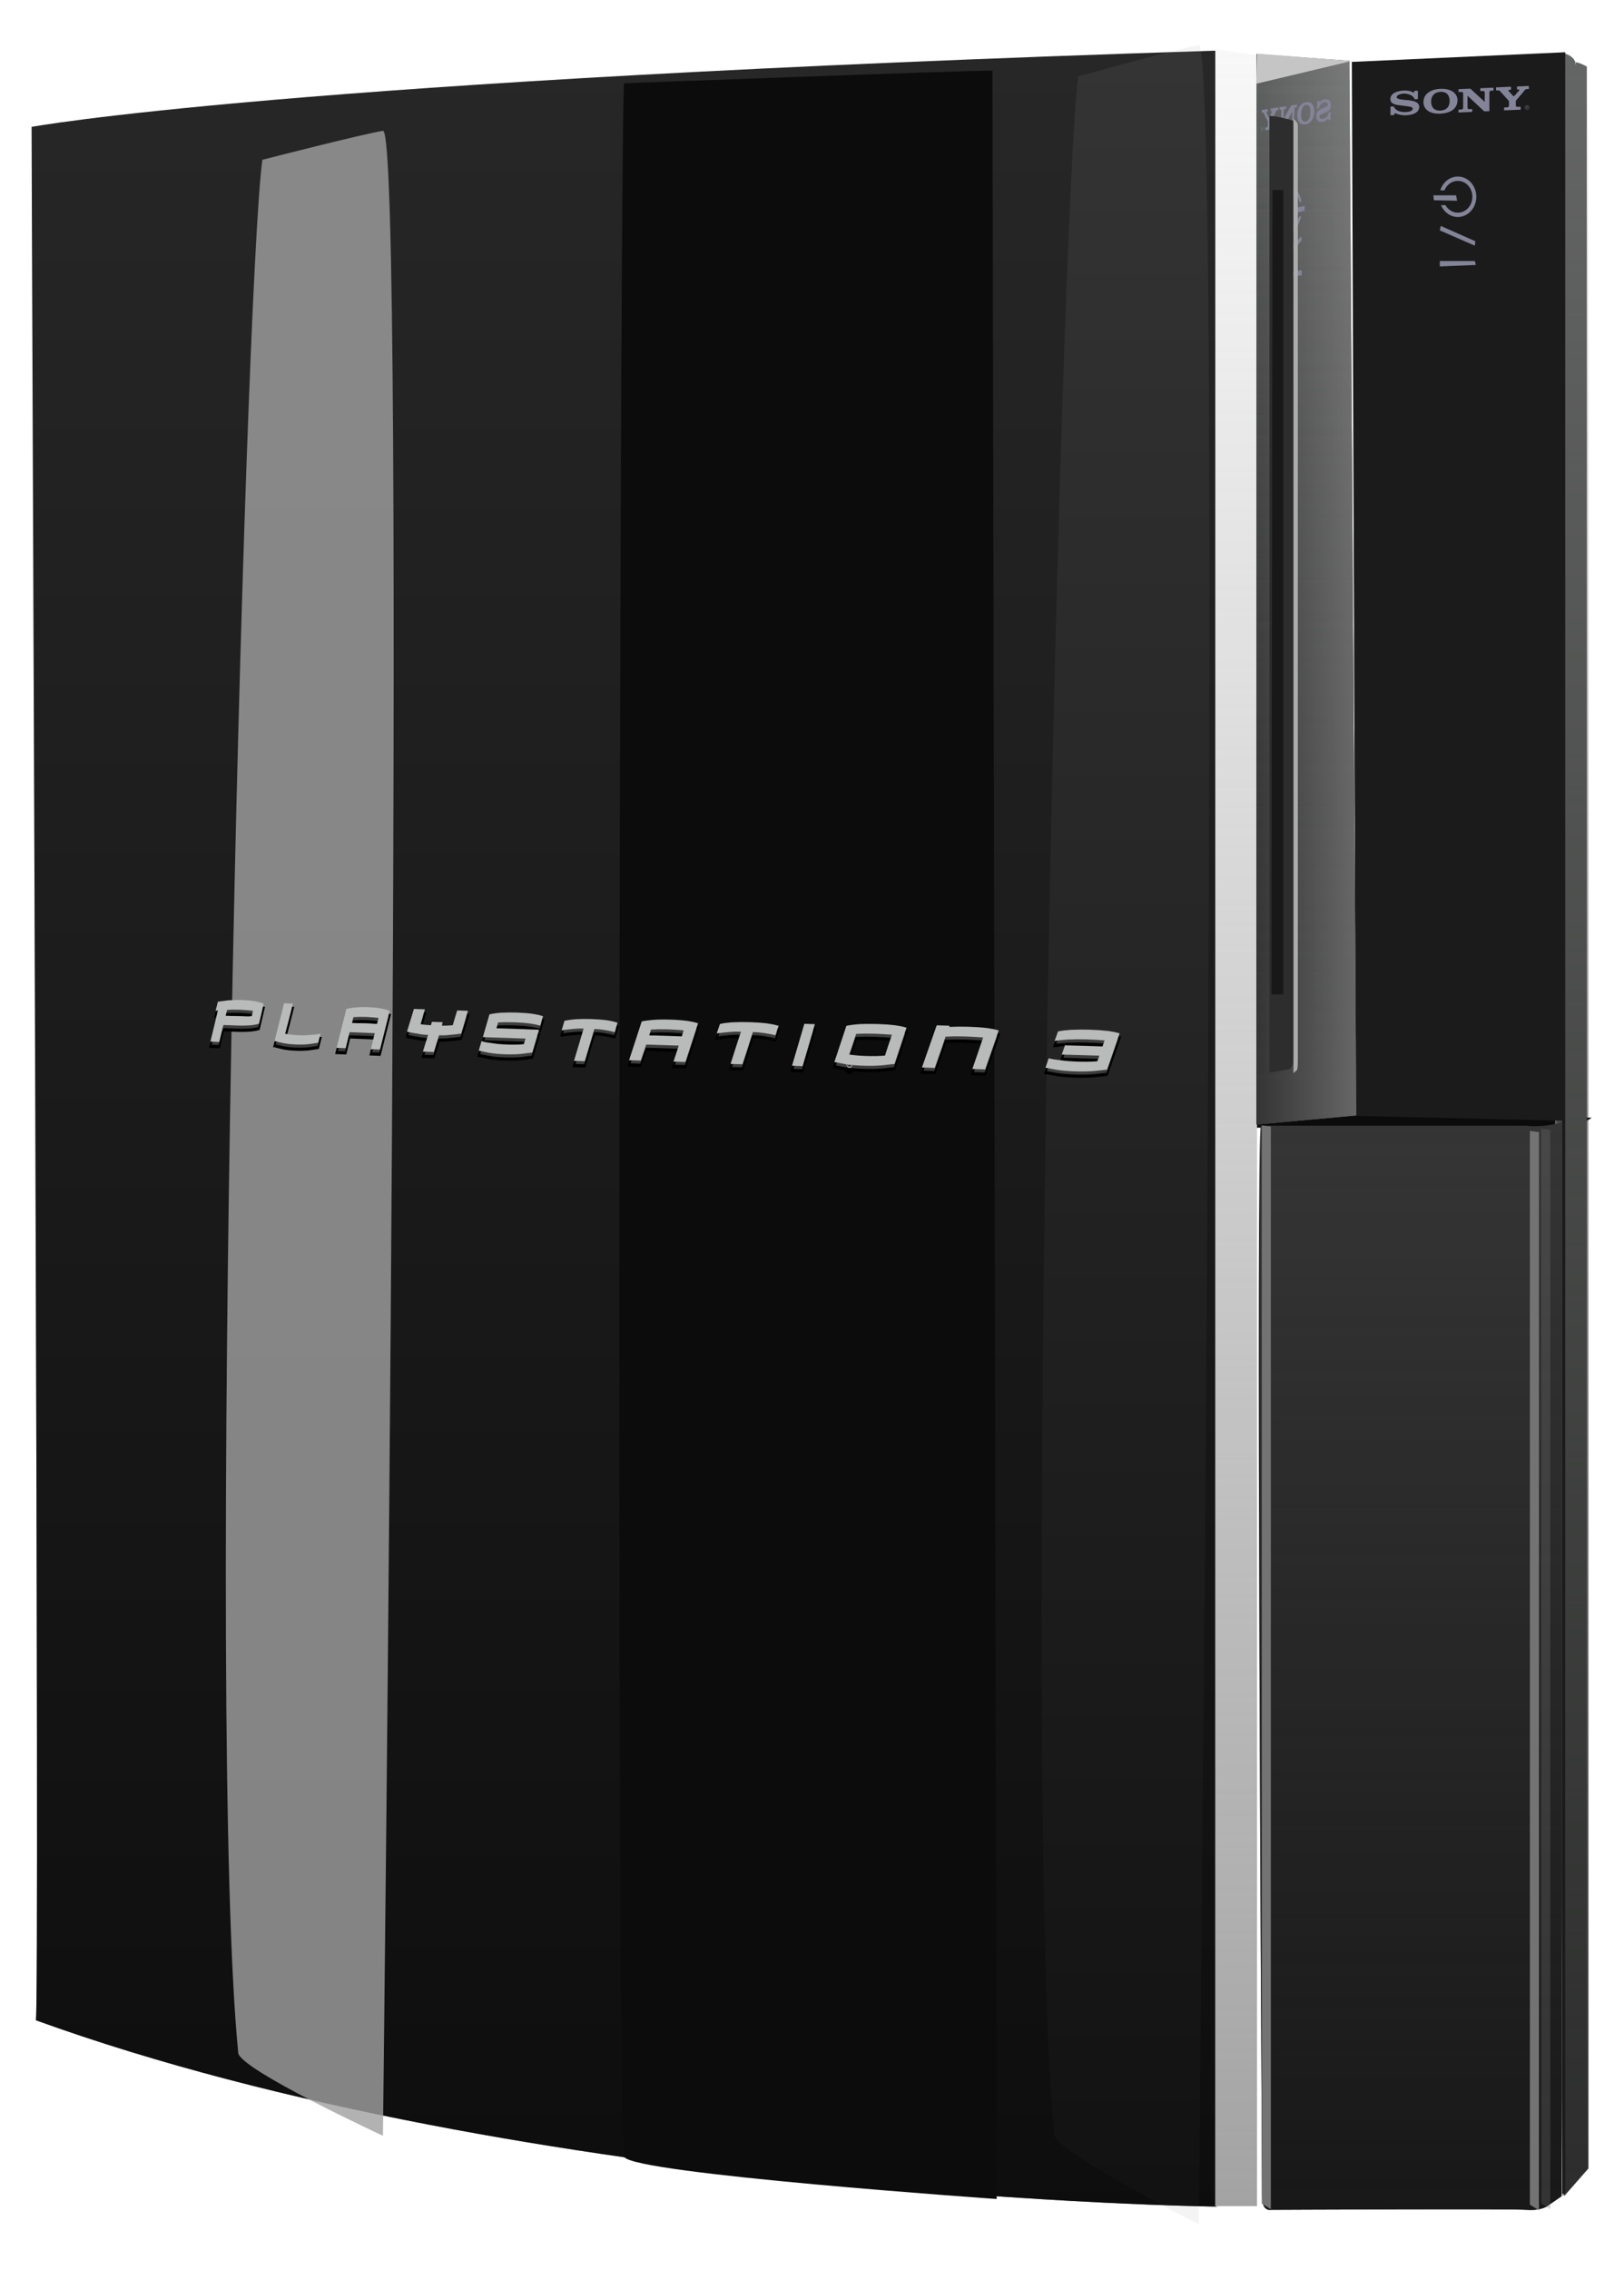 <?xml version="1.0" encoding="UTF-8" standalone="no"?>
<!-- Created with Inkscape (http://www.inkscape.org/) -->
<svg
   xmlns:dc="http://purl.org/dc/elements/1.1/"
   xmlns:cc="http://web.resource.org/cc/"
   xmlns:rdf="http://www.w3.org/1999/02/22-rdf-syntax-ns#"
   xmlns:svg="http://www.w3.org/2000/svg"
   xmlns="http://www.w3.org/2000/svg"
   xmlns:xlink="http://www.w3.org/1999/xlink"
   xmlns:sodipodi="http://sodipodi.sourceforge.net/DTD/sodipodi-0.dtd"
   xmlns:inkscape="http://www.inkscape.org/namespaces/inkscape"
   id="svg2211"
   sodipodi:version="0.32"
   inkscape:version="0.45"
   width="690.738"
   height="964.92"
   version="1.0"
   sodipodi:docbase="C:\Documents and Settings\Sigurd\Mine dokumenter\Mine bilder"
   sodipodi:docname="PS3.svg"
   inkscape:output_extension="org.inkscape.output.svg.inkscape"
   sodipodi:modified="true">
  <defs
     id="defs2214"><linearGradient
   inkscape:collect="always"
   id="linearGradient26613">
  <stop
     style="stop-color:#2c2d2c;stop-opacity:1;"
     offset="0"
     id="stop26615" />
  <stop
     style="stop-color:#2c2d2c;stop-opacity:0;"
     offset="1"
     id="stop26617" />
</linearGradient>
<linearGradient
   inkscape:collect="always"
   id="linearGradient21466">
  <stop
     style="stop-color:#909090;stop-opacity:1;"
     offset="0"
     id="stop21468" />
  <stop
     style="stop-color:#909090;stop-opacity:0;"
     offset="1"
     id="stop21470" />
</linearGradient>
<linearGradient
   inkscape:collect="always"
   id="linearGradient19503">
  <stop
     style="stop-color:#343434;stop-opacity:1;"
     offset="0"
     id="stop19505" />
  <stop
     style="stop-color:#343434;stop-opacity:0;"
     offset="1"
     id="stop19507" />
</linearGradient>
<linearGradient
   inkscape:collect="always"
   id="linearGradient16448">
  <stop
     style="stop-color:#181818;stop-opacity:1;"
     offset="0"
     id="stop16450" />
  <stop
     style="stop-color:#181818;stop-opacity:0;"
     offset="1"
     id="stop16452" />
</linearGradient>
<linearGradient
   inkscape:collect="always"
   id="linearGradient14494">
  <stop
     style="stop-color:#8c8c8c;stop-opacity:1;"
     offset="0"
     id="stop14496" />
  <stop
     style="stop-color:#8c8c8c;stop-opacity:0;"
     offset="1"
     id="stop14498" />
</linearGradient>
<linearGradient
   inkscape:collect="always"
   id="linearGradient9637">
  <stop
     style="stop-color:#000000;stop-opacity:1;"
     offset="0"
     id="stop9639" />
  <stop
     style="stop-color:#000000;stop-opacity:0;"
     offset="1"
     id="stop9641" />
</linearGradient>
<linearGradient
   inkscape:collect="always"
   id="linearGradient3203">
  <stop
     style="stop-color:#a8a8a8;stop-opacity:1;"
     offset="0"
     id="stop3205" />
  <stop
     style="stop-color:#a8a8a8;stop-opacity:0;"
     offset="1"
     id="stop3207" />
</linearGradient>
<radialGradient
   inkscape:collect="always"
   xlink:href="#linearGradient3203"
   id="radialGradient3209"
   cx="1197.416"
   cy="633.861"
   fx="1197.416"
   fy="633.861"
   r="91.853"
   gradientTransform="matrix(1,0,0,4.946,0,-2501.384)"
   gradientUnits="userSpaceOnUse" />
<filter
   inkscape:collect="always"
   id="filter4376">
  <feGaussianBlur
     inkscape:collect="always"
     stdDeviation="1.953"
     id="feGaussianBlur4378" />
</filter>
<filter
   inkscape:collect="always"
   x="-0.513"
   width="2.026"
   y="-0.104"
   height="1.208"
   id="filter6630">
  <feGaussianBlur
     inkscape:collect="always"
     stdDeviation="47.147"
     id="feGaussianBlur6632" />
</filter>
<linearGradient
   inkscape:collect="always"
   xlink:href="#linearGradient9637"
   id="linearGradient9643"
   x1="871.008"
   y1="644.176"
   x2="1826.552"
   y2="644.176"
   gradientUnits="userSpaceOnUse"
   gradientTransform="matrix(0,-1,1,0,704.604,1992.956)" />
<linearGradient
   inkscape:collect="always"
   xlink:href="#linearGradient14494"
   id="linearGradient14500"
   x1="1141.463"
   y1="643.69"
   x2="2097.533"
   y2="643.69"
   gradientUnits="userSpaceOnUse"
   gradientTransform="matrix(0,-1,1,0,975.808,2263.188)" />
<linearGradient
   inkscape:collect="always"
   xlink:href="#linearGradient16448"
   id="linearGradient16454"
   x1="1454.903"
   y1="881.911"
   x2="1937.362"
   y2="881.911"
   gradientUnits="userSpaceOnUse"
   gradientTransform="matrix(0,-0.96,0.96,0,-247.079,2336.893)" />
<filter
   inkscape:collect="always"
   x="-1.228"
   width="3.457"
   y="-0.01"
   height="1.021"
   id="filter17513">
  <feGaussianBlur
     inkscape:collect="always"
     stdDeviation="2.469"
     id="feGaussianBlur17515" />
</filter>
<filter
   inkscape:collect="always"
   x="-1.84"
   width="4.679"
   y="-0.015"
   height="1.031"
   id="filter18526">
  <feGaussianBlur
     inkscape:collect="always"
     stdDeviation="3.698"
     id="feGaussianBlur18528" />
</filter>
<linearGradient
   inkscape:collect="always"
   xlink:href="#linearGradient19503"
   id="linearGradient19509"
   x1="1412.733"
   y1="405.266"
   x2="1887.574"
   y2="405.266"
   gradientUnits="userSpaceOnUse"
   gradientTransform="matrix(0,-0.96,0.96,0,166.473,1835.035)" />
<linearGradient
   inkscape:collect="always"
   xlink:href="#linearGradient19503"
   id="linearGradient19513"
   gradientUnits="userSpaceOnUse"
   gradientTransform="matrix(0,-0.96,0.96,0,166.473,1835.035)"
   x1="1412.733"
   y1="405.266"
   x2="1887.574"
   y2="405.266" />
<linearGradient
   inkscape:collect="always"
   xlink:href="#linearGradient21466"
   id="linearGradient21472"
   x1="1627.544"
   y1="405.266"
   x2="1672.762"
   y2="405.266"
   gradientUnits="userSpaceOnUse"
   gradientTransform="matrix(-0.96,0,0,-0.96,2140.215,639.617)" />

 <style
   id="style22536"
   type="text/css">
   
    .fil0 {fill:#2B2828}
   
  </style>

  <linearGradient
   inkscape:collect="always"
   xlink:href="#linearGradient26613"
   id="linearGradient26619"
   x1="1294.612"
   y1="640.831"
   x2="2241.788"
   y2="640.831"
   gradientUnits="userSpaceOnUse"
   gradientTransform="matrix(0,-0.963,1.029,0,8.904,2180.5)" />
<filter
   inkscape:collect="always"
   id="filter35478">
  <feGaussianBlur
     inkscape:collect="always"
     stdDeviation="13.157"
     id="feGaussianBlur35480" />
</filter>
</defs>
  <sodipodi:namedview
     inkscape:window-height="719"
     inkscape:window-width="1024"
     inkscape:pageshadow="2"
     inkscape:pageopacity="0.0"
     guidetolerance="10.0"
     gridtolerance="10.0"
     objecttolerance="10.0"
     borderopacity="1.0"
     bordercolor="#666666"
     pagecolor="#ffffff"
     id="base"
     inkscape:zoom="0.82436697"
     inkscape:cx="362.22246"
     inkscape:cy="471.74554"
     inkscape:window-x="-4"
     inkscape:window-y="-4"
     inkscape:current-layer="svg2211"
     showguides="true"
     inkscape:guide-bbox="true">
    <sodipodi:guide
       orientation="vertical"
       position="2246.674"
       id="guide15473" />
  </sodipodi:namedview>
  <path
     style="fill:#0b0b0b;fill-opacity:1;fill-rule:evenodd;stroke:none;stroke-width:1px;stroke-linecap:butt;stroke-linejoin:miter;stroke-opacity:1"
     d="M 524.203,478.842 L 572.46,468.859 L 677.014,475.099 C 677.014,475.099 667.823,481.338 660.354,480.09 C 652.886,478.842 523.629,480.09 524.203,478.842 z "
     id="path16456" />
  <path
     style="fill:#646665;fill-opacity:1;fill-rule:evenodd;stroke:none;stroke-width:1.037px;stroke-linecap:butt;stroke-linejoin:miter;stroke-opacity:1"
     d="M 664.57,933.451 L 674.926,921.657 L 674.926,28.286 C 674.926,28.286 669.523,25.337 669.973,27.022 C 670.423,28.707 670.874,23.231 663.67,22.389 C 656.466,21.546 664.57,934.293 664.57,933.451 z "
     id="path25640" />
  <path
     id="path25642"
     d="M 665.26,933.451 L 675.616,921.657 L 675.616,28.286 C 675.616,28.286 670.213,25.337 670.663,27.022 C 671.114,28.707 671.564,23.231 664.36,22.389 C 657.156,21.546 665.26,934.293 665.26,933.451 z "
     style="fill:url(#linearGradient26619);fill-opacity:1;fill-rule:evenodd;stroke:none;stroke-width:1.037px;stroke-linecap:butt;stroke-linejoin:miter;stroke-opacity:1" />
  <g
     id="g5413"
     style="stroke:none"
     transform="matrix(0.96,0,0,0.96,-1028.945,-138.706)">
    <g
       id="g3287"
       style="stroke:none" />
    <g
       id="g6636"
       style="stroke:none">
      <g
         id="g6641"
         style="stroke:none">
        <path
           style="fill:#272727;fill-opacity:1;fill-rule:evenodd;stroke:none;stroke-width:1px;stroke-linecap:butt;stroke-linejoin:miter;stroke-opacity:1"
           d="M 1085.817,200.66 C 1085.817,200.66 1196.405,180.032 1610.91,166.905 C 1612.784,166.845 1610.91,1121.448 1610.91,1121.448 C 1610.91,1121.448 1305.231,1117.698 1087.692,1038.934 C 1089.568,1038.934 1085.817,243.834 1085.817,200.66 z "
           id="path2220"
           sodipodi:nodetypes="csccc" />
        <path
           sodipodi:nodetypes="csccc"
           id="path30540"
           d="M 1145.828,193.159 C 1145.828,193.159 1250.846,181.907 1277.101,180.032 C 1303.355,178.156 1277.101,1087.692 1277.101,1087.692 C 1277.101,1087.692 1121.448,1057.687 1119.573,1050.186 C 1084.666,902.306 1126.152,253.696 1145.828,193.159 z "
           style="opacity:0.332;fill:#a0a0a0;fill-opacity:1;fill-rule:evenodd;stroke:none;stroke-width:1px;stroke-linecap:butt;stroke-linejoin:miter;stroke-opacity:1;filter:url(#filter6630)"
           transform="matrix(0.407,0,0,1.063,1083.133,-26.974)" />
        <path
           sodipodi:nodetypes="csccc"
           id="path6674"
           d="M 1085.817,200.66 C 1085.817,200.66 1196.405,180.032 1610.91,166.904 C 1612.784,166.845 1610.91,1121.448 1610.91,1121.448 C 1610.91,1121.448 1305.231,1117.698 1087.692,1038.934 C 1089.568,1038.934 1085.817,243.834 1085.817,200.66 z "
           style="opacity:0.658;fill:url(#linearGradient9643);fill-opacity:1;fill-rule:evenodd;stroke:none;stroke-width:1px;stroke-linecap:butt;stroke-linejoin:miter;stroke-opacity:1" />
        <path
           transform="matrix(0.407,0,0,0.978,721.703,26.326)"
           style="opacity:0.898;fill:#a0a0a0;fill-opacity:1;fill-rule:evenodd;stroke:none;stroke-width:1px;stroke-linecap:butt;stroke-linejoin:miter;stroke-opacity:1;filter:url(#filter6630)"
           d="M 1145.828,193.159 C 1145.828,193.159 1250.846,181.907 1277.101,180.032 C 1303.355,178.156 1277.101,1087.692 1277.101,1087.692 C 1277.101,1087.692 1121.448,1057.687 1119.573,1050.186 C 1084.666,902.306 1126.152,253.696 1145.828,193.159 z "
           id="path2222"
           sodipodi:nodetypes="csccc" />
        <path
           sodipodi:nodetypes="cscsc"
           id="path3309"
           d="M 1348.363,176.281 C 1348.363,176.281 1496.515,170.655 1511.517,170.655 C 1511.517,170.655 1513.393,1117.698 1513.393,1117.698 C 1513.393,1117.698 1352.114,1106.446 1348.363,1098.944 C 1344.613,1091.443 1346.488,174.406 1348.363,176.281 z "
           style="fill:#0c0c0c;fill-opacity:1;fill-rule:evenodd;stroke:none;stroke-width:1px;stroke-linecap:butt;stroke-linejoin:miter;stroke-opacity:1;filter:url(#filter4376)"
           transform="matrix(1,0,0,0.995,0,5.964)" />
        <path
           style="fill:#f8f8f8;fill-opacity:1;fill-rule:evenodd;stroke:none;stroke-width:1px;stroke-linecap:butt;stroke-linejoin:miter;stroke-opacity:1"
           d="M 1610.26,1121.226 L 1628.736,1121.226 L 1628.736,168.998 L 1610.26,166.155 L 1610.26,1121.226 z "
           id="path11583" />
        <path
           id="path11585"
           d="M 1610.26,1121.226 L 1628.736,1121.226 L 1628.736,168.998 L 1610.26,166.155 L 1610.26,1121.226 z "
           style="opacity:0.781;fill:url(#linearGradient14500);fill-opacity:1;fill-rule:evenodd;stroke:none;stroke-width:1px;stroke-linecap:butt;stroke-linejoin:miter;stroke-opacity:1" />
      </g>
    </g>
  </g>
  <path
     style="fill:#1b1b1b;fill-opacity:1;fill-rule:evenodd;stroke:none;stroke-width:1px;stroke-linecap:butt;stroke-linejoin:miter;stroke-opacity:1"
     d="M 574.988,26.305 L 665.745,22.211 L 665.745,932.164 L 664.38,932.505 L 664.38,476.335 L 577.376,474.287 L 576.694,474.287 L 574.988,26.305 z "
     id="path15471" />
  <path
     style="fill:#353535;fill-opacity:1;fill-rule:evenodd;stroke:none;stroke-width:1px;stroke-linecap:butt;stroke-linejoin:miter;stroke-opacity:1"
     d="M 536.334,478.444 L 649.243,478.444 C 649.243,478.444 652.138,478.926 656.963,478.444 C 661.788,477.961 664.201,476.996 664.201,476.996 L 664.201,933.456 L 657.928,937.798 C 657.928,937.798 655.033,939.728 649.243,939.246 C 643.453,938.763 540.677,939.246 540.677,939.246 C 540.677,939.246 536.817,940.211 536.817,933.938 C 536.817,927.666 533.922,478.444 536.334,478.444 z "
     id="path15475" />
  <path
     id="path15477"
     d="M 536.334,478.444 L 649.243,478.444 C 649.243,478.444 652.138,478.926 656.963,478.444 C 661.788,477.961 664.201,476.996 664.201,476.996 L 664.201,933.456 L 657.928,937.798 C 657.928,937.798 655.033,939.728 649.243,939.246 C 643.453,938.763 540.677,939.246 540.677,939.246 C 540.677,939.246 536.817,940.211 536.817,933.938 C 536.817,927.666 533.922,478.444 536.334,478.444 z "
     style="fill:url(#linearGradient16454);fill-opacity:1;fill-rule:evenodd;stroke:none;stroke-width:1px;stroke-linecap:butt;stroke-linejoin:miter;stroke-opacity:1" />
  <path
     style="fill:#737373;fill-opacity:1;fill-rule:evenodd;stroke:none;stroke-width:1px;stroke-linecap:butt;stroke-linejoin:miter;stroke-opacity:1;filter:url(#filter17513)"
     d="M 548.759,478.78 L 548.759,958.149 L 544.739,955.636 L 544.739,478.278 L 548.759,478.78 z "
     id="path16458"
     transform="matrix(0.96,0,0,0.96,13.724,19.172)" />
  <path
     id="path17517"
     d="M 1752.659,645.704 L 1752.659,1125.072 L 1748.64,1122.56 L 1748.64,645.202 L 1752.659,645.704 z "
     style="fill:#737373;fill-opacity:1;fill-rule:evenodd;stroke:none;stroke-width:1px;stroke-linecap:butt;stroke-linejoin:miter;stroke-opacity:1;filter:url(#filter17513)"
     transform="matrix(0.96,0,0,0.956,-1027.98,-136.111)" />
  <path
     transform="matrix(0.96,0,0,0.957,-1023.155,-137.725)"
     style="opacity:0.541;fill:#737373;fill-opacity:1;fill-rule:evenodd;stroke:none;stroke-width:1px;stroke-linecap:butt;stroke-linejoin:miter;stroke-opacity:1;filter:url(#filter18526)"
     d="M 1752.659,645.704 L 1752.659,1125.072 L 1748.64,1122.56 L 1748.64,645.202 L 1752.659,645.704 z "
     id="path17519" />
  <path
     style="fill:#606261;fill-opacity:1;fill-rule:evenodd;stroke:none;stroke-width:1px;stroke-linecap:butt;stroke-linejoin:miter;stroke-opacity:1"
     d="M 573.97,25.845 L 534.404,22.95 L 534.404,477.961 L 576.866,474.101 L 573.97,25.845 z "
     id="path18530" />
  <path
     id="path18532"
     d="M 573.97,25.845 L 534.404,22.95 L 534.404,477.961 L 576.866,474.101 L 573.97,25.845 z "
     style="fill:url(#linearGradient19509);fill-opacity:1;fill-rule:evenodd;stroke:none;stroke-width:1px;stroke-linecap:butt;stroke-linejoin:miter;stroke-opacity:1" />
  <path
     style="fill:url(#linearGradient19513);fill-opacity:1;fill-rule:evenodd;stroke:none;stroke-width:1px;stroke-linecap:butt;stroke-linejoin:miter;stroke-opacity:1"
     d="M 573.97,25.845 L 534.404,22.95 L 534.404,477.961 L 576.866,474.101 L 573.97,25.845 z "
     id="path19511" />
  <path
     id="path20493"
     d="M 573.97,25.845 L 534.404,22.95 L 534.404,477.961 L 576.866,474.101 L 573.97,25.845 z "
     style="opacity:0.561;fill:url(#linearGradient21472);fill-opacity:1;fill-rule:evenodd;stroke:none;stroke-width:1px;stroke-linecap:butt;stroke-linejoin:miter;stroke-opacity:1" />
  <g
     style="fill:#3b3c3b;fill-opacity:1;stroke:#000000;stroke-width:13.055;stroke-miterlimit:4;stroke-dasharray:none;stroke-opacity:1;filter:url(#filter35478)"
     transform="matrix(6.0726858e-2,2.560813e-3,-2.9624959e-3,0.104,88.448,417.588)"
     id="g33450">
  <g
   style="fill:#3b3c3b;fill-opacity:1;stroke:#000000;stroke-width:13.055;stroke-miterlimit:4;stroke-dasharray:none;stroke-opacity:1"
   id="g33452">
   <path
   style="fill:#3b3c3b;fill-opacity:1;stroke:#000000;stroke-width:13.055;stroke-miterlimit:4;stroke-dasharray:none;stroke-opacity:1"
   class="fil0"
   d="M 4510,221 C 4509,221 4508,220 4504,220 L 4500,220 L 4500,230 L 4505,230 C 4506,230 4509,230 4509,230 C 4511,229 4513,228 4513,225 C 4513,224 4511,222 4510,221 L 4510,221 z M 4505,217 C 4509,217 4511,217 4513,217 C 4515,219 4517,221 4517,225 C 4517,228 4517,229 4514,230 C 4514,231 4511,231 4510,231 C 4513,233 4514,233 4515,235 C 4517,237 4517,238 4517,239 L 4517,242 C 4517,242 4517,243 4517,243 C 4517,244 4517,244 4517,244 L 4517,246 L 4513,246 C 4513,246 4513,244 4513,244 C 4513,244 4513,244 4513,244 L 4513,243 L 4513,242 C 4513,238 4511,235 4510,235 C 4509,234 4506,234 4504,234 L 4500,234 L 4500,246 L 4495,246 L 4495,217 L 4505,217 L 4505,217 z M 4489,215 C 4486,220 4483,225 4483,231 C 4483,238 4486,243 4489,247 C 4493,251 4500,253 4505,253 C 4511,253 4517,251 4522,247 C 4526,243 4528,238 4528,231 C 4528,225 4526,220 4522,215 C 4517,211 4511,208 4505,208 C 4500,208 4495,211 4489,215 z M 4524,249 C 4519,255 4513,257 4505,257 C 4498,257 4492,255 4487,249 C 4482,244 4479,238 4479,231 C 4479,224 4482,217 4487,212 C 4492,208 4498,206 4505,206 C 4513,206 4519,208 4524,212 C 4529,217 4532,224 4532,231 C 4532,238 4529,244 4524,249 z "
   id="path33454" />

   <path
   style="fill:#3b3c3b;fill-opacity:1;stroke:#000000;stroke-width:13.055;stroke-miterlimit:4;stroke-dasharray:none;stroke-opacity:1"
   class="fil0"
   d="M 3225.862,131.239 C 3266.26,130.984 3299.908,131.772 3337.595,132.534 C 3337.528,136.536 3326.434,155.611 3326.4,157.612 L 3097.479,159.058 C 3098.877,156.048 3109.971,136.972 3110.005,134.972 C 3153.129,132.699 3186.811,131.486 3225.862,131.239 z M 3361.147,93.373 C 3324.823,91.602 3291.175,90.814 3246.737,91.095 C 3199.607,91.392 3164.578,92.614 3126.84,94.853 C 3098.528,97.032 3070.216,99.212 3044.563,103.375 L 3043.216,103.383 L 2962.409,263.943 L 3044.551,263.424 C 3044.551,263.424 3077.968,198.193 3079.331,197.184 L 3306.905,195.747 C 3305.491,199.757 3273.471,261.979 3273.471,261.979 L 3356.96,261.451 L 3437.767,100.892 L 3435.074,100.909 C 3410.903,97.06 3386.698,95.212 3361.147,93.373 z "
   id="path33456" />

   <path
   style="fill:#3b3c3b;fill-opacity:1;stroke:#000000;stroke-width:13.055;stroke-miterlimit:4;stroke-dasharray:none;stroke-opacity:1"
   class="fil0"
   d="M 4751.818,201.032 C 4710.477,204.31 4666.421,205.606 4623.76,205.892 C 4581.098,206.178 4538.455,205.464 4501.354,202.712 C 4502.785,199.701 4545.538,119.388 4545.575,117.387 C 4585.521,115.119 4628.201,113.832 4673.614,113.528 C 4716.276,113.241 4758.919,113.956 4796.058,114.707 C 4793.232,118.727 4751.836,200.031 4751.818,201.032 L 4751.818,201.032 z M 4818.645,233.594 L 4820.021,233.585 L 4897.087,83.019 L 4894.335,83.038 C 4871.014,79.193 4844.903,77.367 4817.416,75.551 C 4778.92,73.809 4736.276,73.094 4692.239,73.39 C 4649.577,73.676 4604.145,74.981 4561.447,77.268 C 4533.887,79.453 4504.95,81.648 4478.73,85.825 L 4475.977,85.844 L 4398.911,236.41 L 4403.039,236.382 C 4426.398,238.226 4452.49,241.052 4478.601,242.877 C 4518.455,245.611 4561.098,246.325 4605.136,246.03 C 4647.797,245.744 4691.853,244.448 4734.57,241.161 C 4763.506,238.966 4791.085,235.78 4818.645,233.594 z "
   id="path33458" />

   <path
   style="fill:#3b3c3b;fill-opacity:1;stroke:#000000;stroke-width:13.055;stroke-miterlimit:4;stroke-dasharray:none;stroke-opacity:1"
   class="fil0"
   d="M 1115.966,132.511 C 1146.082,132.483 1169.966,133.462 1201.12,134.433 C 1200.073,138.435 1192.768,157.442 1191.726,159.443 L 1016.218,159.603 C 1017.262,156.602 1024.567,137.594 1025.61,135.593 C 1057.807,133.564 1084.81,132.539 1115.966,132.511 z M 1217.809,95.416 C 1190.812,93.441 1164.851,92.464 1128.503,92.498 C 1094.232,92.529 1067.229,93.553 1038.147,95.58 C 1016.334,97.6 994.522,99.62 974.783,103.638 L 973.744,103.639 L 913.21,263.701 L 977.598,263.642 C 977.598,263.642 1001.605,198.618 1001.607,197.618 L 1178.154,197.457 C 1176.07,201.459 1153.106,263.483 1153.106,263.483 L 1217.493,263.424 L 1278.028,103.362 L 1274.912,103.365 C 1257.265,99.381 1237.537,97.399 1217.809,95.416 z "
   id="path33460" />

   <path
   style="fill:#3b3c3b;fill-opacity:1;stroke:#000000;stroke-width:12.77;stroke-miterlimit:4;stroke-dasharray:none;stroke-opacity:1"
   class="fil0"
   d="M 735.209,214.956 C 705.169,217.857 673.131,218.848 641.096,218.884 C 610.062,218.918 580.031,217.996 551.005,215.161 C 553.014,212.292 599.346,90.865 599.346,90.865 L 537.278,90.934 L 477.851,246.781 L 479.853,246.779 C 496.868,248.671 516.883,251.516 535.9,253.406 C 565.926,256.24 594.956,257.163 627.993,257.127 C 659.027,257.092 691.065,256.101 722.106,253.199 C 742.132,251.265 763.162,248.375 782.188,246.442 L 784.19,246.44 L 798.292,209.151 L 795.289,209.155 C 776.261,212.043 757.236,213.976 735.209,214.956 L 735.209,214.956 z "
   id="path33462" />

   <path
   style="fill:#3b3c3b;fill-opacity:1;stroke:#000000;stroke-width:13.055;stroke-miterlimit:4;stroke-dasharray:none;stroke-opacity:1"
   class="fil0"
   d="M 2803.801,104.965 C 2768.598,103.117 2730.955,102.28 2693.301,102.443 C 2654.433,102.612 2616.769,103.775 2577.881,105.944 C 2552.352,108.055 2528.039,110.161 2503.705,114.268 L 2502.49,114.273 L 2485.077,153.357 L 2489.936,153.335 C 2511.83,150.24 2536.144,148.134 2562.886,146.018 C 2587.2,143.912 2611.503,142.806 2638.224,142.69 C 2636.978,145.696 2577.315,275.983 2577.315,275.983 L 2652.622,275.656 C 2652.622,275.656 2712.296,144.37 2713.531,142.364 C 2739.038,142.253 2763.32,143.148 2787.592,145.043 C 2813.078,146.933 2834.92,148.839 2854.323,151.756 L 2856.752,151.745 L 2874.165,112.661 L 2872.951,112.667 C 2849.915,108.766 2828.072,106.86 2803.801,104.965 z "
   id="path33464" />

   <path
   style="fill:#3b3c3b;fill-opacity:1;stroke:#000000;stroke-width:13.055;stroke-miterlimit:4;stroke-dasharray:none;stroke-opacity:1"
   class="fil0"
   d="M 2280.654,91.273 C 2246.356,89.428 2208.371,88.599 2170.374,88.771 C 2129.925,88.954 2093.143,90.12 2052.673,92.304 C 2028.137,94.415 2002.375,96.532 1979.042,100.638 L 1976.591,100.649 L 1935.108,194.857 C 1935.108,194.857 2228.052,193.534 2234.18,193.506 C 2231.696,196.518 2224.132,215.556 2222.895,216.562 C 2186.091,219.729 2148.083,220.901 2108.861,221.078 C 2068.412,221.261 2030.427,220.432 1996.14,217.587 C 1972.862,216.692 1948.37,214.802 1928.792,211.89 L 1926.341,211.901 L 1908.751,250.989 L 1912.428,250.972 C 1932.018,252.884 1956.499,255.774 1979.765,257.669 C 2015.278,260.51 2053.264,261.338 2092.486,261.161 C 2130.483,260.989 2169.717,259.812 2207.747,256.639 C 2233.508,254.522 2258.055,251.411 2282.592,249.3 L 2283.817,249.294 L 2326.526,155.08 C 2326.526,155.08 2033.583,156.404 2027.454,156.432 C 2028.713,153.425 2038.728,134.376 2038.75,132.375 C 2074.317,130.214 2114.776,129.031 2152.773,128.859 C 2191.996,128.682 2229.982,129.511 2264.28,131.356 C 2289.997,133.241 2312.038,135.141 2332.842,138.048 L 2334.068,138.042 L 2351.657,98.954 L 2350.432,98.96 C 2328.413,95.059 2306.372,93.158 2280.654,91.273 z "
   id="path33466" />

   <path
   style="fill:#3b3c3b;fill-opacity:1;stroke:#000000;stroke-width:13.055;stroke-miterlimit:4;stroke-dasharray:none;stroke-opacity:1"
   class="fil0"
   d="M 1722,151.498 C 1694.666,153.629 1673.551,154.73 1646.241,154.86 C 1646.276,151.859 1651.371,140.832 1651.371,140.832 L 1575.648,141.194 C 1575.648,141.194 1569.288,154.227 1569.276,155.227 C 1545.69,155.34 1514.668,154.487 1496.071,152.576 C 1497.348,149.569 1524.1,91.428 1524.1,91.428 L 1447.135,91.795 L 1403.845,184.023 L 1405.063,186.018 C 1427.384,187.912 1449.693,190.806 1475.75,191.682 C 1496.818,194.582 1526.599,195.44 1551.426,195.322 C 1548.897,199.335 1518.338,264.496 1518.338,264.496 L 1595.303,264.128 C 1595.303,264.128 1625.885,196.967 1628.391,194.954 C 1656.942,194.818 1683.023,193.694 1711.61,190.557 C 1736.449,189.438 1757.587,186.336 1782.438,184.217 L 1783.703,182.211 L 1825.751,89.989 L 1750.028,90.35 C 1750.028,90.35 1722.023,149.497 1722,151.498 z "
   id="path33468" />

   <path
   style="fill:#3b3c3b;fill-opacity:1;stroke:#000000;stroke-width:13.055;stroke-miterlimit:4;stroke-dasharray:none;stroke-opacity:1"
   class="fil0"
   d="M 5458.846,70.903 C 5418.404,69.208 5373.603,68.547 5325.888,68.908 C 5283.957,69.225 5239.112,70.565 5194.245,72.905 C 5195.713,71.894 5197.246,67.881 5197.246,67.881 L 5107.6,68.559 L 5012.723,243.341 L 5102.369,242.663 C 5102.369,242.663 5171.643,115.092 5171.687,113.091 C 5215.107,110.761 5259.952,109.422 5306.221,109.072 C 5353.936,108.71 5395.846,109.394 5434.863,110.099 C 5433.331,114.112 5365.524,240.672 5365.524,240.672 L 5455.17,239.993 L 5542.535,78.273 L 5538.197,78.305 C 5515.15,74.478 5489.167,72.674 5458.846,70.903 L 5458.846,70.903 z "
   id="path33470" />

   <path
   style="fill:#3b3c3b;fill-opacity:1;stroke:#000000;stroke-width:13.055;stroke-miterlimit:4;stroke-dasharray:none;stroke-opacity:1"
   class="fil0"
   d="M 6385.967,69.478 C 6360.599,65.658 6335.191,63.84 6308.369,62.032 C 6265.996,60.336 6222.188,59.65 6178.361,59.965 C 6133.119,60.29 6089.271,61.605 6045.403,63.921 C 6014.26,66.145 5984.529,68.359 5957.587,72.554 L 5957.587,72.554 L 5935.592,111.726 L 5939.834,111.695 C 5965.343,108.511 5995.073,106.297 6026.217,104.073 C 6068.671,101.767 6112.519,100.452 6157.76,100.127 C 6203.002,99.802 6245.395,100.498 6284.961,101.214 C 6283.467,105.226 6271.773,124.317 6271.732,126.318 C 6268.905,126.338 6008.766,128.206 6008.766,128.206 L 5988.206,166.367 C 5988.206,166.367 6245.517,164.519 6251.172,164.479 C 6249.698,167.49 6239.418,186.571 6237.984,187.581 C 6195.509,190.888 6151.662,192.203 6106.42,192.528 C 6061.179,192.853 6018.785,192.157 5976.432,189.46 C 5949.59,188.652 5922.768,186.844 5898.794,184.015 L 5897.38,184.025 L 5876.8,223.187 L 5879.627,223.167 C 5903.622,224.995 5930.423,227.804 5958.659,229.601 C 5999.598,232.309 6041.992,233.004 6087.233,232.68 C 6131.061,232.365 6176.323,231.039 6220.211,227.723 C 6249.941,225.509 6279.691,222.294 6306.594,220.1 L 6308.007,220.09 L 6388.794,69.457 L 6385.967,69.478 L 6385.967,69.478 z "
   id="path33472" />

   <path
   style="fill:#3b3c3b;fill-opacity:1;stroke:#000000;stroke-width:13.055;stroke-miterlimit:4;stroke-dasharray:none;stroke-opacity:1"
   class="fil0"
   d="M 3922.88,89.994 C 3883.985,88.236 3843.732,87.488 3800.777,87.757 C 3759.165,88.017 3716.193,89.286 3674.548,91.548 C 3646.325,93.725 3618.103,95.902 3592.531,100.063 L 3591.189,100.072 L 3570.403,139.214 L 3574.43,139.188 C 3599.984,136.028 3626.864,133.859 3656.429,131.673 C 3681.967,129.513 3711.515,128.327 3739.704,128.151 C 3736.969,131.169 3673.051,261.609 3673.051,261.609 L 3756.276,261.088 C 3756.276,261.088 3822.896,129.631 3822.929,127.63 C 3852.46,127.445 3879.29,128.278 3906.104,130.111 C 3931.575,131.952 3957.046,133.793 3979.815,136.652 L 3981.158,136.643 L 4001.944,97.501 L 3997.917,97.526 C 3975.164,93.668 3949.693,91.826 3922.88,89.994 z "
   id="path33474" />

   <path
   style="fill:#3b3c3b;fill-opacity:1;stroke:#000000;stroke-width:13.055;stroke-miterlimit:4;stroke-dasharray:none;stroke-opacity:1"
   class="fil0"
   d="M 4103.397,258.484 L 4177.126,258.172 L 4255.032,84.806 L 4181.304,85.118 L 4103.397,258.484 z "
   id="path33476" />

   <path
   style="fill:#3b3c3b;fill-opacity:1;stroke:#000000;stroke-width:13.055;stroke-miterlimit:4;stroke-dasharray:none;stroke-opacity:1"
   class="fil0"
   d="M 314,149 C 287,152 253,152 213,152 C 213,152 136,152 131,152 C 132,149 140,130 140,128 C 169,126 202,125 233,125 C 265,125 295,126 322,127 C 320,131 315,148 314,149 z M 394,96 C 376,92 358,90 337,88 C 309,86 278,85 247,85 C 216,85 180,87 155,88 L 151,88 C 133,90 96,94 74,96 L 60,134 C 66,132 75,132 76,132 C 75,136 30,260 30,260 L 92,260 C 92,260 116,191 118,190 C 120,190 200,190 200,190 C 328,190 363,179 364,179 L 366,179 L 395,96 L 394,96 L 394,96 z "
   id="path33478" />

  </g>

 </g>
  <g
     id="Layer 1"
     transform="matrix(6.0726858e-2,2.560813e-3,-2.9624959e-3,0.104,88.448,415.588)"
     style="fill:#b9bbba;fill-opacity:1;stroke:none;stroke-width:13.055;stroke-miterlimit:4;stroke-dasharray:none;stroke-opacity:1">
  <g
   id="g22539"
   style="fill:#b9bbba;fill-opacity:1;stroke:none;stroke-width:13.055;stroke-miterlimit:4;stroke-dasharray:none;stroke-opacity:1">
   <path
   id="path22541"
   d="M 4510,221 C 4509,221 4508,220 4504,220 L 4500,220 L 4500,230 L 4505,230 C 4506,230 4509,230 4509,230 C 4511,229 4513,228 4513,225 C 4513,224 4511,222 4510,221 L 4510,221 z M 4505,217 C 4509,217 4511,217 4513,217 C 4515,219 4517,221 4517,225 C 4517,228 4517,229 4514,230 C 4514,231 4511,231 4510,231 C 4513,233 4514,233 4515,235 C 4517,237 4517,238 4517,239 L 4517,242 C 4517,242 4517,243 4517,243 C 4517,244 4517,244 4517,244 L 4517,246 L 4513,246 C 4513,246 4513,244 4513,244 C 4513,244 4513,244 4513,244 L 4513,243 L 4513,242 C 4513,238 4511,235 4510,235 C 4509,234 4506,234 4504,234 L 4500,234 L 4500,246 L 4495,246 L 4495,217 L 4505,217 L 4505,217 z M 4489,215 C 4486,220 4483,225 4483,231 C 4483,238 4486,243 4489,247 C 4493,251 4500,253 4505,253 C 4511,253 4517,251 4522,247 C 4526,243 4528,238 4528,231 C 4528,225 4526,220 4522,215 C 4517,211 4511,208 4505,208 C 4500,208 4495,211 4489,215 z M 4524,249 C 4519,255 4513,257 4505,257 C 4498,257 4492,255 4487,249 C 4482,244 4479,238 4479,231 C 4479,224 4482,217 4487,212 C 4492,208 4498,206 4505,206 C 4513,206 4519,208 4524,212 C 4529,217 4532,224 4532,231 C 4532,238 4529,244 4524,249 z "
   class="fil0"
   style="fill:#b9bbba;fill-opacity:1;stroke:none;stroke-width:13.055;stroke-miterlimit:4;stroke-dasharray:none;stroke-opacity:1" />

   <path
   id="path22543"
   d="M 3225.862,131.239 C 3266.26,130.984 3299.908,131.772 3337.595,132.534 C 3337.528,136.536 3326.434,155.611 3326.4,157.612 L 3097.479,159.058 C 3098.877,156.048 3109.971,136.972 3110.005,134.972 C 3153.129,132.699 3186.811,131.486 3225.862,131.239 z M 3361.147,93.373 C 3324.823,91.602 3291.175,90.814 3246.737,91.095 C 3199.607,91.392 3164.578,92.614 3126.84,94.853 C 3098.528,97.032 3070.216,99.212 3044.563,103.375 L 3043.216,103.383 L 2962.409,263.943 L 3044.551,263.424 C 3044.551,263.424 3077.968,198.193 3079.331,197.184 L 3306.905,195.747 C 3305.491,199.757 3273.471,261.979 3273.471,261.979 L 3356.96,261.451 L 3437.767,100.892 L 3435.074,100.909 C 3410.903,97.06 3386.698,95.212 3361.147,93.373 z "
   class="fil0"
   style="fill:#b9bbba;fill-opacity:1;stroke:none;stroke-width:13.055;stroke-miterlimit:4;stroke-dasharray:none;stroke-opacity:1" />

   <path
   id="path22545"
   d="M 4751.818,201.032 C 4710.477,204.31 4666.421,205.606 4623.76,205.892 C 4581.098,206.178 4538.455,205.464 4501.354,202.712 C 4502.785,199.701 4545.538,119.388 4545.575,117.387 C 4585.521,115.119 4628.201,113.832 4673.614,113.528 C 4716.276,113.241 4758.919,113.956 4796.058,114.707 C 4793.232,118.727 4751.836,200.031 4751.818,201.032 L 4751.818,201.032 z M 4818.645,233.594 L 4820.021,233.585 L 4897.087,83.019 L 4894.335,83.038 C 4871.014,79.193 4844.903,77.367 4817.416,75.551 C 4778.92,73.809 4736.276,73.094 4692.239,73.39 C 4649.577,73.676 4604.145,74.981 4561.447,77.268 C 4533.887,79.453 4504.95,81.648 4478.73,85.825 L 4475.977,85.844 L 4398.911,236.41 L 4403.039,236.382 C 4426.398,238.226 4452.49,241.052 4478.601,242.877 C 4518.455,245.611 4561.098,246.325 4605.136,246.03 C 4647.797,245.744 4691.853,244.448 4734.57,241.161 C 4763.506,238.966 4791.085,235.78 4818.645,233.594 z "
   class="fil0"
   style="fill:#b9bbba;fill-opacity:1;stroke:none;stroke-width:13.055;stroke-miterlimit:4;stroke-dasharray:none;stroke-opacity:1" />

   <path
   id="path22547"
   d="M 1115.966,132.511 C 1146.082,132.483 1169.966,133.462 1201.12,134.433 C 1200.073,138.435 1192.768,157.442 1191.726,159.443 L 1016.218,159.603 C 1017.262,156.602 1024.567,137.594 1025.61,135.593 C 1057.807,133.564 1084.81,132.539 1115.966,132.511 z M 1217.809,95.416 C 1190.812,93.441 1164.851,92.464 1128.503,92.498 C 1094.232,92.529 1067.229,93.553 1038.147,95.58 C 1016.334,97.6 994.522,99.62 974.783,103.638 L 973.744,103.639 L 913.21,263.701 L 977.598,263.642 C 977.598,263.642 1001.605,198.618 1001.607,197.618 L 1178.154,197.457 C 1176.07,201.459 1153.106,263.483 1153.106,263.483 L 1217.493,263.424 L 1278.028,103.362 L 1274.912,103.365 C 1257.265,99.381 1237.537,97.399 1217.809,95.416 z "
   class="fil0"
   style="fill:#b9bbba;fill-opacity:1;stroke:none;stroke-width:13.055;stroke-miterlimit:4;stroke-dasharray:none;stroke-opacity:1" />

   <path
   id="path22549"
   d="M 735.209,214.956 C 705.169,217.857 673.131,218.848 641.096,218.884 C 610.062,218.918 580.031,217.996 551.005,215.161 C 553.014,212.292 599.346,90.865 599.346,90.865 L 537.278,90.934 L 477.851,246.781 L 479.853,246.779 C 496.868,248.671 516.883,251.516 535.9,253.406 C 565.926,256.24 594.956,257.163 627.993,257.127 C 659.027,257.092 691.065,256.101 722.106,253.199 C 742.132,251.265 763.162,248.375 782.188,246.442 L 784.19,246.44 L 798.292,209.151 L 795.289,209.155 C 776.261,212.043 757.236,213.976 735.209,214.956 L 735.209,214.956 z "
   class="fil0"
   style="fill:#b9bbba;fill-opacity:1;stroke:none;stroke-width:12.77;stroke-miterlimit:4;stroke-dasharray:none;stroke-opacity:1" />

   <path
   id="path22551"
   d="M 2803.801,104.965 C 2768.598,103.117 2730.955,102.28 2693.301,102.443 C 2654.433,102.612 2616.769,103.775 2577.881,105.944 C 2552.352,108.055 2528.039,110.161 2503.705,114.268 L 2502.49,114.273 L 2485.077,153.357 L 2489.936,153.335 C 2511.83,150.24 2536.144,148.134 2562.886,146.018 C 2587.2,143.912 2611.503,142.806 2638.224,142.69 C 2636.978,145.696 2577.315,275.983 2577.315,275.983 L 2652.622,275.656 C 2652.622,275.656 2712.296,144.37 2713.531,142.364 C 2739.038,142.253 2763.32,143.148 2787.592,145.043 C 2813.078,146.933 2834.92,148.839 2854.323,151.756 L 2856.752,151.745 L 2874.165,112.661 L 2872.951,112.667 C 2849.915,108.766 2828.072,106.86 2803.801,104.965 z "
   class="fil0"
   style="fill:#b9bbba;fill-opacity:1;stroke:none;stroke-width:13.055;stroke-miterlimit:4;stroke-dasharray:none;stroke-opacity:1" />

   <path
   id="path22553"
   d="M 2280.654,91.273 C 2246.356,89.428 2208.371,88.599 2170.374,88.771 C 2129.925,88.954 2093.143,90.12 2052.673,92.304 C 2028.137,94.415 2002.375,96.532 1979.042,100.638 L 1976.591,100.649 L 1935.108,194.857 C 1935.108,194.857 2228.052,193.534 2234.18,193.506 C 2231.696,196.518 2224.132,215.556 2222.895,216.562 C 2186.091,219.729 2148.083,220.901 2108.861,221.078 C 2068.412,221.261 2030.427,220.432 1996.14,217.587 C 1972.862,216.692 1948.37,214.802 1928.792,211.89 L 1926.341,211.901 L 1908.751,250.989 L 1912.428,250.972 C 1932.018,252.884 1956.499,255.774 1979.765,257.669 C 2015.278,260.51 2053.264,261.338 2092.486,261.161 C 2130.483,260.989 2169.717,259.812 2207.747,256.639 C 2233.508,254.522 2258.055,251.411 2282.592,249.3 L 2283.817,249.294 L 2326.526,155.08 C 2326.526,155.08 2033.583,156.404 2027.454,156.432 C 2028.713,153.425 2038.728,134.376 2038.75,132.375 C 2074.317,130.214 2114.776,129.031 2152.773,128.859 C 2191.996,128.682 2229.982,129.511 2264.28,131.356 C 2289.997,133.241 2312.038,135.141 2332.842,138.048 L 2334.068,138.042 L 2351.657,98.954 L 2350.432,98.96 C 2328.413,95.059 2306.372,93.158 2280.654,91.273 z "
   class="fil0"
   style="fill:#b9bbba;fill-opacity:1;stroke:none;stroke-width:13.055;stroke-miterlimit:4;stroke-dasharray:none;stroke-opacity:1" />

   <path
   id="path22555"
   d="M 1722,151.498 C 1694.666,153.629 1673.551,154.73 1646.241,154.86 C 1646.276,151.859 1651.371,140.832 1651.371,140.832 L 1575.648,141.194 C 1575.648,141.194 1569.288,154.227 1569.276,155.227 C 1545.69,155.34 1514.668,154.487 1496.071,152.576 C 1497.348,149.569 1524.1,91.428 1524.1,91.428 L 1447.135,91.795 L 1403.845,184.023 L 1405.063,186.018 C 1427.384,187.912 1449.693,190.806 1475.75,191.682 C 1496.818,194.582 1526.599,195.44 1551.426,195.322 C 1548.897,199.335 1518.338,264.496 1518.338,264.496 L 1595.303,264.128 C 1595.303,264.128 1625.885,196.967 1628.391,194.954 C 1656.942,194.818 1683.023,193.694 1711.61,190.557 C 1736.449,189.438 1757.587,186.336 1782.438,184.217 L 1783.703,182.211 L 1825.751,89.989 L 1750.028,90.35 C 1750.028,90.35 1722.023,149.497 1722,151.498 z "
   class="fil0"
   style="fill:#b9bbba;fill-opacity:1;stroke:none;stroke-width:13.055;stroke-miterlimit:4;stroke-dasharray:none;stroke-opacity:1" />

   <path
   id="path22557"
   d="M 5458.846,70.903 C 5418.404,69.208 5373.603,68.547 5325.888,68.908 C 5283.957,69.225 5239.112,70.565 5194.245,72.905 C 5195.713,71.894 5197.246,67.881 5197.246,67.881 L 5107.6,68.559 L 5012.723,243.341 L 5102.369,242.663 C 5102.369,242.663 5171.643,115.092 5171.687,113.091 C 5215.107,110.761 5259.952,109.422 5306.221,109.072 C 5353.936,108.71 5395.846,109.394 5434.863,110.099 C 5433.331,114.112 5365.524,240.672 5365.524,240.672 L 5455.17,239.993 L 5542.535,78.273 L 5538.197,78.305 C 5515.15,74.478 5489.167,72.674 5458.846,70.903 L 5458.846,70.903 z "
   class="fil0"
   style="fill:#b9bbba;fill-opacity:1;stroke:none;stroke-width:13.055;stroke-miterlimit:4;stroke-dasharray:none;stroke-opacity:1" />

   <path
   id="path22559"
   d="M 6385.967,69.478 C 6360.599,65.658 6335.191,63.84 6308.369,62.032 C 6265.996,60.336 6222.188,59.65 6178.361,59.965 C 6133.119,60.29 6089.271,61.605 6045.403,63.921 C 6014.26,66.145 5984.529,68.359 5957.587,72.554 L 5957.587,72.554 L 5935.592,111.726 L 5939.834,111.695 C 5965.343,108.511 5995.073,106.297 6026.217,104.073 C 6068.671,101.767 6112.519,100.452 6157.76,100.127 C 6203.002,99.802 6245.395,100.498 6284.961,101.214 C 6283.467,105.226 6271.773,124.317 6271.732,126.318 C 6268.905,126.338 6008.766,128.206 6008.766,128.206 L 5988.206,166.367 C 5988.206,166.367 6245.517,164.519 6251.172,164.479 C 6249.698,167.49 6239.418,186.571 6237.984,187.581 C 6195.509,190.888 6151.662,192.203 6106.42,192.528 C 6061.179,192.853 6018.785,192.157 5976.432,189.46 C 5949.59,188.652 5922.768,186.844 5898.794,184.015 L 5897.38,184.025 L 5876.8,223.187 L 5879.627,223.167 C 5903.622,224.995 5930.423,227.804 5958.659,229.601 C 5999.598,232.309 6041.992,233.004 6087.233,232.68 C 6131.061,232.365 6176.323,231.039 6220.211,227.723 C 6249.941,225.509 6279.691,222.294 6306.594,220.1 L 6308.007,220.09 L 6388.794,69.457 L 6385.967,69.478 L 6385.967,69.478 z "
   class="fil0"
   style="fill:#b9bbba;fill-opacity:1;stroke:none;stroke-width:13.055;stroke-miterlimit:4;stroke-dasharray:none;stroke-opacity:1" />

   <path
   id="path22561"
   d="M 3922.88,89.994 C 3883.985,88.236 3843.732,87.488 3800.777,87.757 C 3759.165,88.017 3716.193,89.286 3674.548,91.548 C 3646.325,93.725 3618.103,95.902 3592.531,100.063 L 3591.189,100.072 L 3570.403,139.214 L 3574.43,139.188 C 3599.984,136.028 3626.864,133.859 3656.429,131.673 C 3681.967,129.513 3711.515,128.327 3739.704,128.151 C 3736.969,131.169 3673.051,261.609 3673.051,261.609 L 3756.276,261.088 C 3756.276,261.088 3822.896,129.631 3822.929,127.63 C 3852.46,127.445 3879.29,128.278 3906.104,130.111 C 3931.575,131.952 3957.046,133.793 3979.815,136.652 L 3981.158,136.643 L 4001.944,97.501 L 3997.917,97.526 C 3975.164,93.668 3949.693,91.826 3922.88,89.994 z "
   class="fil0"
   style="fill:#b9bbba;fill-opacity:1;stroke:none;stroke-width:13.055;stroke-miterlimit:4;stroke-dasharray:none;stroke-opacity:1" />

   <path
   id="path22563"
   d="M 4103.397,258.484 L 4177.126,258.172 L 4255.032,84.806 L 4181.304,85.118 L 4103.397,258.484 z "
   class="fil0"
   style="fill:#b9bbba;fill-opacity:1;stroke:none;stroke-width:13.055;stroke-miterlimit:4;stroke-dasharray:none;stroke-opacity:1" />

   <path
   id="path22565"
   d="M 314,149 C 287,152 253,152 213,152 C 213,152 136,152 131,152 C 132,149 140,130 140,128 C 169,126 202,125 233,125 C 265,125 295,126 322,127 C 320,131 315,148 314,149 z M 394,96 C 376,92 358,90 337,88 C 309,86 278,85 247,85 C 216,85 180,87 155,88 L 151,88 C 133,90 96,94 74,96 L 60,134 C 66,132 75,132 76,132 C 75,136 30,260 30,260 L 92,260 C 92,260 116,191 118,190 C 120,190 200,190 200,190 C 328,190 363,179 364,179 L 366,179 L 395,96 L 394,96 L 394,96 z "
   class="fil0"
   style="fill:#b9bbba;fill-opacity:1;stroke:none;stroke-width:13.055;stroke-miterlimit:4;stroke-dasharray:none;stroke-opacity:1" />

  </g>

 </g>
  <g
     id="g23658"
     transform="matrix(7.513425e-2,-3.2085267e-3,0,7.7540646e-2,591.372,38.668)"
     style="fill:#838498;fill-opacity:1;stroke:none">
	<path
   id="path23660"
   d="M 773.568,110.626 C 766.927,110.626 761.569,115.984 761.569,122.564 C 761.569,129.211 766.927,134.571 773.568,134.571 C 780.184,134.571 785.508,129.212 785.508,122.564 C 785.509,115.984 780.185,110.626 773.568,110.626 L 773.568,110.626 L 773.568,110.626 L 773.568,110.626 z M 773.568,133.128 C 767.738,133.128 763.039,128.429 763.039,122.564 C 763.039,116.769 767.738,112.068 773.568,112.068 C 779.368,112.068 784.071,116.769 784.071,122.564 C 784.071,128.429 779.368,133.128 773.568,133.128 L 773.568,133.128 L 773.568,133.128 L 773.568,133.128 z "
   clip-rule="evenodd"
   style="fill:#838498;fill-opacity:1;fill-rule:evenodd;stroke:none" />

	<path
   id="path23662"
   d="M 779.711,119.433 C 779.711,118.305 779.212,117.113 778.212,116.55 C 777.207,115.955 776.079,115.891 774.951,115.891 L 774.951,115.891 L 769.121,115.891 L 769.121,129.274 L 770.752,129.274 L 770.752,123.099 L 773.759,123.099 L 777.584,129.274 L 779.528,129.274 L 775.485,123.099 L 775.485,123.099 C 777.862,123.035 779.711,122.065 779.711,119.433 L 779.711,119.433 L 779.711,119.433 L 779.711,119.433 z M 773.259,121.813 L 770.752,121.813 L 770.752,117.084 L 774.575,117.084 L 774.575,117.084 C 776.235,117.084 778.051,117.333 778.051,119.398 C 778.051,122.125 775.14,121.813 773.259,121.813 L 773.259,121.813 L 773.259,121.813 L 773.259,121.813 z "
   clip-rule="evenodd"
   style="fill:#838498;fill-opacity:1;fill-rule:evenodd;stroke:none" />

	<path
   id="path23664"
   d="M 703.39,54.739 L 727.873,28.601 L 727.873,28.601 C 729.291,26.684 729.997,25.339 729.997,24.189 C 729.997,22.271 728.344,21.501 723.157,21.501 L 723.157,21.501 L 716.978,21.501 L 716.978,5.001 L 783.831,5.001 L 783.831,21.501 L 775.048,21.501 L 775.048,21.501 C 764.902,21.501 763.013,23.036 748.865,40.879 L 748.865,40.879 L 710.134,82.697 L 710.134,108.218 L 710.134,108.218 C 710.134,114.744 713.436,117.04 722.875,117.04 L 722.875,117.04 L 737.495,117.04 L 737.495,132.961 L 643.862,132.961 L 643.862,117.04 L 658.489,117.04 L 658.489,117.04 C 667.919,117.04 671.222,114.744 671.222,108.218 L 671.222,108.218 L 671.222,82.698 L 625.612,32.244 L 625.612,32.244 C 618.066,23.422 619.113,21.501 598.128,21.501 L 598.128,21.501 L 598.128,5.001 L 682.811,5.001 L 682.811,21.501 L 676.779,21.501 L 676.779,21.501 C 670.646,21.501 668.05,22.653 668.05,24.955 C 668.05,26.874 669.936,28.411 671.117,29.94 L 671.117,29.94 L 694.193,55.089 L 694.193,55.089 C 696.923,57.941 700.266,58.312 703.39,54.739 L 703.39,54.739 L 703.39,54.739 L 703.39,54.739 z "
   clip-rule="evenodd"
   style="fill:#838498;fill-opacity:1;fill-rule:evenodd;stroke:none" />

	<path
   id="path23666"
   d="M 135.243,4.999 L 155.667,4.999 L 155.667,51.04 L 136.804,51.04 L 136.804,51.04 C 135.133,41.836 129.376,38.256 124.118,33.427 C 114.639,24.719 94.12,17.467 76.858,17.467 C 54.584,17.467 35.779,24.376 35.779,34.541 C 35.779,62.747 163.186,40.3 163.186,93.633 C 163.186,121.45 135.894,136.991 86.884,136.991 C 69.917,136.991 44.241,131.725 29.093,123.678 C 24.343,120.932 22.328,126.272 21.441,132.961 L 21.441,132.961 L 0.497,132.961 L 0.497,85.385 L 19.438,85.385 L 19.438,85.385 C 23.614,97.473 29.373,99.96 34.667,104.762 C 43.854,113.2 65.72,119.348 85.772,119.145 C 116.006,118.85 126.403,112.242 126.403,102.648 C 126.403,93.056 116.119,90.755 82.986,85.573 L 82.986,85.573 L 54.859,80.972 L 54.859,80.972 C 23.113,76.175 0,69.076 0,43.752 C 0,17.467 29.239,0.968 75.467,0.968 C 94.947,0.968 111.253,3.572 126.889,12.417 C 131.231,15.227 135.296,15.567 135.243,4.999 L 135.243,4.999 L 135.243,4.999 L 135.243,4.999 z "
   clip-rule="evenodd"
   style="fill:#838498;fill-opacity:1;fill-rule:evenodd;stroke:none" />

	<path
   id="path23668"
   d="M 533.873,82.084 L 534.279,30.91 L 534.279,30.91 C 534.279,24.198 530.791,21.895 520.805,21.895 L 520.805,21.895 L 509.08,21.895 L 509.08,5.973 L 583.691,5.973 L 583.691,21.895 L 573.964,21.895 L 573.964,21.895 C 563.977,21.895 560.483,24.198 560.483,30.91 L 560.483,30.91 L 560.483,133.931 L 531.273,133.706 L 436.71,44.15 L 436.71,109.182 L 436.71,109.182 C 436.71,115.708 440.208,118.198 450.183,118.198 L 450.183,118.198 L 463.162,118.198 L 463.162,133.931 L 385.683,133.931 L 385.683,118.198 L 398.521,118.198 L 398.521,118.198 C 408.5,118.198 411.995,115.709 411.995,109.182 L 411.995,109.182 L 411.995,30.91 L 411.995,30.91 C 411.995,24.198 408.501,21.895 398.521,21.895 L 398.521,21.895 L 385.683,21.895 L 385.683,5.973 L 452.681,5.973 L 533.873,82.084 L 533.873,82.084 L 533.873,82.084 z "
   clip-rule="evenodd"
   style="fill:#838498;fill-opacity:1;fill-rule:evenodd;stroke:none" />

	<path
   id="path23670"
   d="M 283.961,0 C 224.5,0 187.279,26.287 187.279,68.491 C 187.279,109.934 223.983,136.023 282.149,136.023 C 343.929,136.023 379.863,110.317 379.863,66.382 C 379.863,26.864 341.085,0 283.961,0 L 283.961,0 L 283.961,0 L 283.961,0 z M 282.609,119.33 C 249.695,119.33 230.775,100.338 230.775,67.532 C 230.775,35.495 250.518,16.5 284.253,16.5 C 316.614,16.5 335.537,35.88 335.537,68.877 C 335.536,101.105 316.343,119.33 282.609,119.33 L 282.609,119.33 L 282.609,119.33 L 282.609,119.33 z "
   clip-rule="evenodd"
   style="fill:#838498;fill-opacity:1;fill-rule:evenodd;stroke:none" />

</g>
  <g
     style="fill:#838498;fill-opacity:1;stroke:none"
     transform="matrix(-3.7625129e-2,5.9122953e-3,-2.2008697e-3,6.938641e-2,566.19,41.751)"
     id="g23684">
	<path
   style="fill:#838498;fill-opacity:1;fill-rule:evenodd;stroke:none"
   clip-rule="evenodd"
   d="M 773.568,110.626 C 766.927,110.626 761.569,115.984 761.569,122.564 C 761.569,129.211 766.927,134.571 773.568,134.571 C 780.184,134.571 785.508,129.212 785.508,122.564 C 785.509,115.984 780.185,110.626 773.568,110.626 L 773.568,110.626 L 773.568,110.626 L 773.568,110.626 z M 773.568,133.128 C 767.738,133.128 763.039,128.429 763.039,122.564 C 763.039,116.769 767.738,112.068 773.568,112.068 C 779.368,112.068 784.071,116.769 784.071,122.564 C 784.071,128.429 779.368,133.128 773.568,133.128 L 773.568,133.128 L 773.568,133.128 L 773.568,133.128 z "
   id="path23686" />

	<path
   style="fill:#838498;fill-opacity:1;fill-rule:evenodd;stroke:none"
   clip-rule="evenodd"
   d="M 779.711,119.433 C 779.711,118.305 779.212,117.113 778.212,116.55 C 777.207,115.955 776.079,115.891 774.951,115.891 L 774.951,115.891 L 769.121,115.891 L 769.121,129.274 L 770.752,129.274 L 770.752,123.099 L 773.759,123.099 L 777.584,129.274 L 779.528,129.274 L 775.485,123.099 L 775.485,123.099 C 777.862,123.035 779.711,122.065 779.711,119.433 L 779.711,119.433 L 779.711,119.433 L 779.711,119.433 z M 773.259,121.813 L 770.752,121.813 L 770.752,117.084 L 774.575,117.084 L 774.575,117.084 C 776.235,117.084 778.051,117.333 778.051,119.398 C 778.051,122.125 775.14,121.813 773.259,121.813 L 773.259,121.813 L 773.259,121.813 L 773.259,121.813 z "
   id="path23688" />

	<path
   style="fill:#838498;fill-opacity:1;fill-rule:evenodd;stroke:none"
   clip-rule="evenodd"
   d="M 703.39,54.739 L 727.873,28.601 L 727.873,28.601 C 729.291,26.684 729.997,25.339 729.997,24.189 C 729.997,22.271 728.344,21.501 723.157,21.501 L 723.157,21.501 L 716.978,21.501 L 716.978,5.001 L 783.831,5.001 L 783.831,21.501 L 775.048,21.501 L 775.048,21.501 C 764.902,21.501 763.013,23.036 748.865,40.879 L 748.865,40.879 L 710.134,82.697 L 710.134,108.218 L 710.134,108.218 C 710.134,114.744 713.436,117.04 722.875,117.04 L 722.875,117.04 L 737.495,117.04 L 737.495,132.961 L 643.862,132.961 L 643.862,117.04 L 658.489,117.04 L 658.489,117.04 C 667.919,117.04 671.222,114.744 671.222,108.218 L 671.222,108.218 L 671.222,82.698 L 625.612,32.244 L 625.612,32.244 C 618.066,23.422 619.113,21.501 598.128,21.501 L 598.128,21.501 L 598.128,5.001 L 682.811,5.001 L 682.811,21.501 L 676.779,21.501 L 676.779,21.501 C 670.646,21.501 668.05,22.653 668.05,24.955 C 668.05,26.874 669.936,28.411 671.117,29.94 L 671.117,29.94 L 694.193,55.089 L 694.193,55.089 C 696.923,57.941 700.266,58.312 703.39,54.739 L 703.39,54.739 L 703.39,54.739 L 703.39,54.739 z "
   id="path23690" />

	<path
   style="fill:#838498;fill-opacity:1;fill-rule:evenodd;stroke:none"
   clip-rule="evenodd"
   d="M 135.243,4.999 L 155.667,4.999 L 155.667,51.04 L 136.804,51.04 L 136.804,51.04 C 135.133,41.836 129.376,38.256 124.118,33.427 C 114.639,24.719 94.12,17.467 76.858,17.467 C 54.584,17.467 35.779,24.376 35.779,34.541 C 35.779,62.747 163.186,40.3 163.186,93.633 C 163.186,121.45 135.894,136.991 86.884,136.991 C 69.917,136.991 44.241,131.725 29.093,123.678 C 24.343,120.932 22.328,126.272 21.441,132.961 L 21.441,132.961 L 0.497,132.961 L 0.497,85.385 L 19.438,85.385 L 19.438,85.385 C 23.614,97.473 29.373,99.96 34.667,104.762 C 43.854,113.2 65.72,119.348 85.772,119.145 C 116.006,118.85 126.403,112.242 126.403,102.648 C 126.403,93.056 116.119,90.755 82.986,85.573 L 82.986,85.573 L 54.859,80.972 L 54.859,80.972 C 23.113,76.175 0,69.076 0,43.752 C 0,17.467 29.239,0.968 75.467,0.968 C 94.947,0.968 111.253,3.572 126.889,12.417 C 131.231,15.227 135.296,15.567 135.243,4.999 L 135.243,4.999 L 135.243,4.999 L 135.243,4.999 z "
   id="path23692" />

	<path
   style="fill:#838498;fill-opacity:1;fill-rule:evenodd;stroke:none"
   clip-rule="evenodd"
   d="M 533.873,82.084 L 534.279,30.91 L 534.279,30.91 C 534.279,24.198 530.791,21.895 520.805,21.895 L 520.805,21.895 L 509.08,21.895 L 509.08,5.973 L 583.691,5.973 L 583.691,21.895 L 573.964,21.895 L 573.964,21.895 C 563.977,21.895 560.483,24.198 560.483,30.91 L 560.483,30.91 L 560.483,133.931 L 531.273,133.706 L 436.71,44.15 L 436.71,109.182 L 436.71,109.182 C 436.71,115.708 440.208,118.198 450.183,118.198 L 450.183,118.198 L 463.162,118.198 L 463.162,133.931 L 385.683,133.931 L 385.683,118.198 L 398.521,118.198 L 398.521,118.198 C 408.5,118.198 411.995,115.709 411.995,109.182 L 411.995,109.182 L 411.995,30.91 L 411.995,30.91 C 411.995,24.198 408.501,21.895 398.521,21.895 L 398.521,21.895 L 385.683,21.895 L 385.683,5.973 L 452.681,5.973 L 533.873,82.084 L 533.873,82.084 L 533.873,82.084 z "
   id="path23694" />

	<path
   style="fill:#838498;fill-opacity:1;fill-rule:evenodd;stroke:none"
   clip-rule="evenodd"
   d="M 283.961,0 C 224.5,0 187.279,26.287 187.279,68.491 C 187.279,109.934 223.983,136.023 282.149,136.023 C 343.929,136.023 379.863,110.317 379.863,66.382 C 379.863,26.864 341.085,0 283.961,0 L 283.961,0 L 283.961,0 L 283.961,0 z M 282.609,119.33 C 249.695,119.33 230.775,100.338 230.775,67.532 C 230.775,35.495 250.518,16.5 284.253,16.5 C 316.614,16.5 335.537,35.88 335.537,68.877 C 335.536,101.105 316.343,119.33 282.609,119.33 L 282.609,119.33 L 282.609,119.33 L 282.609,119.33 z "
   id="path23696" />

</g>
  <path
     style="fill:#c5c5c5;fill-opacity:1;fill-rule:evenodd;stroke:none;stroke-width:1px;stroke-linecap:butt;stroke-linejoin:miter;stroke-opacity:1"
     d="M 534.285,35.603 L 574.821,25.942 L 534.705,22.791 L 534.285,35.603 z "
     id="path23700"
     sodipodi:nodetypes="cccc" />
  <g
     id="g29549"
     style="stroke:none"
     transform="matrix(0.96,0,0,0.96,-1028.945,-138.706)">
    <path
       sodipodi:nodetypes="ccccc"
       id="path26621"
       d="M 1709.721,260.042 L 1709.721,262.448 L 1725.687,261.792 L 1725.25,260.042 L 1709.721,260.042 z "
       style="opacity:1;fill:#838498;fill-opacity:1;fill-rule:evenodd;stroke:none;stroke-width:1px;stroke-linecap:butt;stroke-linejoin:miter;stroke-opacity:1" />
    <path
       sodipodi:nodetypes="ccccc"
       id="path26623"
       d="M 1725.25,253.262 L 1725.468,251.294 L 1710.158,244.513 L 1709.721,246.482 L 1725.25,253.262 z "
       style="opacity:1;fill:#838498;fill-opacity:1;fill-rule:evenodd;stroke:none;stroke-width:1px;stroke-linecap:butt;stroke-linejoin:miter;stroke-opacity:1" />
    <path
       sodipodi:nodetypes="cccsssccssccc"
       id="path26625"
       d="M 1717.719,222.656 C 1714.103,222.656 1711.032,225.205 1709.938,228.75 L 1711.781,228.75 C 1712.786,226.275 1715.081,224.563 1717.719,224.563 C 1721.28,224.563 1724.156,227.7 1724.156,231.594 C 1724.156,235.488 1721.28,238.656 1717.719,238.656 C 1715.406,238.656 1713.363,237.316 1712.219,235.313 L 1710.25,235.313 C 1711.547,238.412 1714.402,240.563 1717.719,240.563 C 1722.246,240.563 1725.906,236.544 1725.906,231.594 C 1725.906,226.644 1722.246,222.656 1717.719,222.656 z M 1710.25,235.313 L 1710.25,235.313 z "
       style="opacity:1;fill:#838498;fill-opacity:1;fill-rule:nonzero;stroke:none;stroke-width:1.083;stroke-linejoin:round;stroke-miterlimit:4;stroke-dasharray:none;stroke-opacity:1" />
    <path
       id="path27609"
       d="M 1706.877,230.953 L 1716.938,230.953 L 1717.376,233.359 L 1707.096,233.14 L 1706.877,230.953 z "
       style="opacity:1;fill:#838498;fill-opacity:1;fill-rule:evenodd;stroke:none;stroke-width:1px;stroke-linecap:butt;stroke-linejoin:miter;stroke-opacity:1" />
  </g>
  <g
     id="g29555"
     transform="matrix(-0.453,8.5394031e-2,0,0.929,1328.153,-272.78)"
     style="stroke:none">
    <path
       style="opacity:1;fill:#838498;fill-opacity:1;fill-rule:evenodd;stroke:none;stroke-width:1px;stroke-linecap:butt;stroke-linejoin:miter;stroke-opacity:1"
       d="M 1709.721,260.042 L 1709.721,262.448 L 1725.687,261.792 L 1725.25,260.042 L 1709.721,260.042 z "
       id="path29557"
       sodipodi:nodetypes="ccccc" />
    <path
       style="opacity:1;fill:#838498;fill-opacity:1;fill-rule:evenodd;stroke:none;stroke-width:1px;stroke-linecap:butt;stroke-linejoin:miter;stroke-opacity:1"
       d="M 1725.25,253.262 L 1725.468,251.294 L 1710.158,244.513 L 1709.721,246.482 L 1725.25,253.262 z "
       id="path29559"
       sodipodi:nodetypes="ccccc" />
    <path
       style="opacity:1;fill:#838498;fill-opacity:1;fill-rule:nonzero;stroke:none;stroke-width:1.083;stroke-linejoin:round;stroke-miterlimit:4;stroke-dasharray:none;stroke-opacity:1"
       d="M 1717.719,222.656 C 1714.103,222.656 1711.032,225.205 1709.938,228.75 L 1711.781,228.75 C 1712.786,226.275 1715.081,224.563 1717.719,224.563 C 1721.28,224.563 1724.156,227.7 1724.156,231.594 C 1724.156,235.488 1721.28,238.656 1717.719,238.656 C 1715.406,238.656 1713.363,237.316 1712.219,235.313 L 1710.25,235.313 C 1711.547,238.412 1714.402,240.563 1717.719,240.563 C 1722.246,240.563 1725.906,236.544 1725.906,231.594 C 1725.906,226.644 1722.246,222.656 1717.719,222.656 z M 1710.25,235.313 L 1710.25,235.313 z "
       id="path29561"
       sodipodi:nodetypes="cccsssccssccc" />
    <path
       style="opacity:1;fill:#838498;fill-opacity:1;fill-rule:evenodd;stroke:none;stroke-width:1px;stroke-linecap:butt;stroke-linejoin:miter;stroke-opacity:1"
       d="M 1706.877,230.953 L 1716.938,230.953 L 1717.376,233.359 L 1707.096,233.14 L 1706.877,230.953 z "
       id="path29563" />
  </g>
  <path
     style="fill:#2d2d2d;fill-opacity:1;fill-rule:evenodd;stroke:none;stroke-width:0.929px;stroke-linecap:butt;stroke-linejoin:miter;stroke-opacity:1"
     d="M 539.922,49.221 L 539.922,455.901 L 547.172,454.641 C 547.172,454.641 550.072,455.061 550.072,450.439 C 550.072,445.818 550.072,51.321 550.072,51.321 C 550.072,51.321 545.359,49.641 539.922,49.221 z "
     id="path29565" />
  <path
     id="path29567"
     d="M 550.167,50.645 L 550.167,456.157 L 551.482,454.9 C 551.482,454.9 552.008,455.319 552.008,450.711 C 552.008,446.103 552.008,52.739 552.008,52.739 C 552.008,52.739 551.153,51.064 550.167,50.645 z "
     style="fill:#acacac;fill-opacity:1;fill-rule:evenodd;stroke:none;stroke-width:0.396px;stroke-linecap:butt;stroke-linejoin:miter;stroke-opacity:1" />
  <path
     style="fill:#181818;fill-opacity:1;fill-rule:evenodd;stroke:none;stroke-width:1px;stroke-linecap:butt;stroke-linejoin:miter;stroke-opacity:1"
     d="M 541.216,80.759 L 545.837,80.759 L 545.837,422.683 L 540.796,422.683 L 541.216,80.759 z "
     id="path30538" />
</svg>
